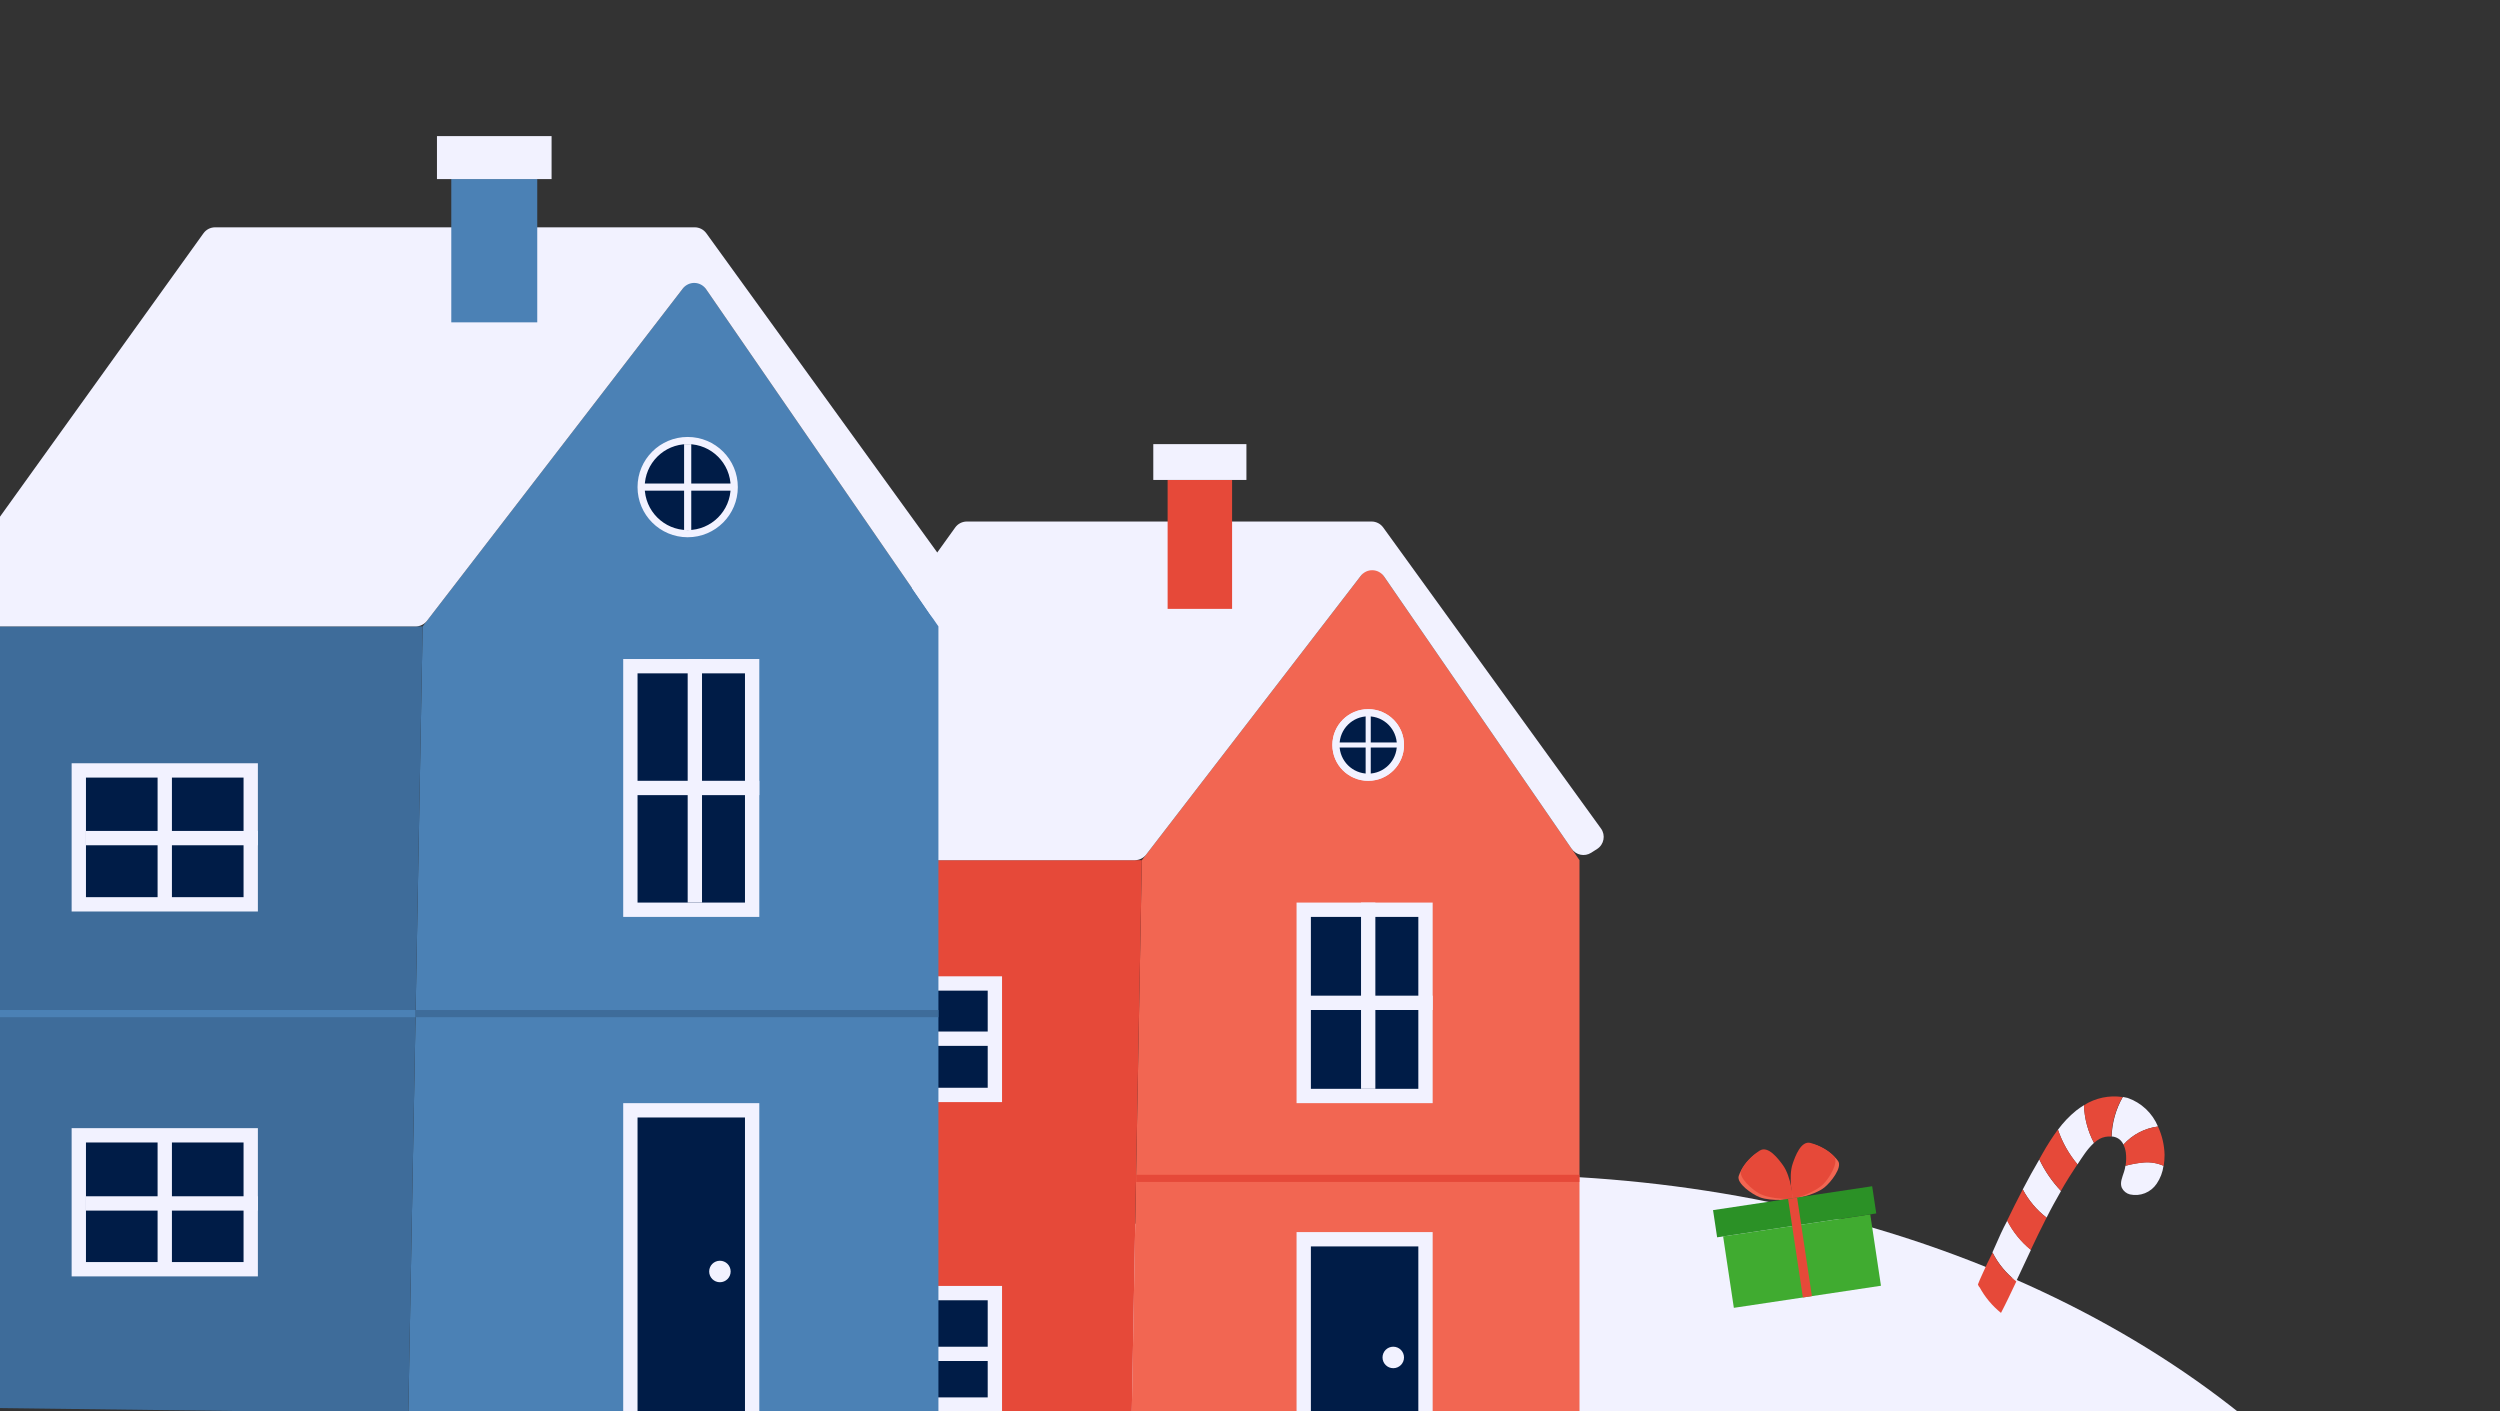 <svg width="349" height="197" viewBox="0 0 349 197" fill="none" xmlns="http://www.w3.org/2000/svg">
<rect x="0" y="0" width="349" height="197" fill="#333333" stroke="none"/>
<g clip-path="url(#clip0_301_211)">
<ellipse cx="209" cy="265.5" rx="140" ry="101.5" fill="#F2F2FF"/>
<path d="M254.691 165.765C253.252 166.91 250.261 167.4 250.261 167.4C250.261 167.4 249.898 164.294 250.752 162.473C251.204 161.509 252.25 159.336 253.56 159.867C254.869 160.399 255.974 161.204 256.598 162.081C257.222 162.958 255.583 165.055 254.691 165.765Z" fill="#F26652"/>
<path d="M254.532 165.306C253.224 166.594 250.301 167.394 250.301 167.394C250.301 167.394 249.606 164.344 250.261 162.444C250.608 161.439 251.416 159.17 252.775 159.562C254.135 159.953 255.321 160.638 256.035 161.445C256.75 162.252 255.344 164.507 254.532 165.306Z" fill="#E64939"/>
<path d="M245.631 167.124C247.342 167.797 250.345 167.388 250.345 167.388C250.345 167.388 249.781 164.312 248.429 162.821C247.714 162.032 246.077 160.262 244.981 161.154C243.885 162.047 243.065 163.141 242.726 164.162C242.387 165.184 244.569 166.707 245.631 167.124Z" fill="#F26652"/>
<path d="M245.647 166.639C247.276 167.486 250.305 167.393 250.305 167.393C250.305 167.393 250.074 164.274 248.89 162.65C248.264 161.791 246.826 159.858 245.641 160.632C244.456 161.406 243.524 162.408 243.077 163.389C242.631 164.37 244.637 166.113 245.647 166.639Z" fill="#E64939"/>
<rect x="240.548" y="172.604" width="20.768" height="10.081" transform="rotate(-8.535 240.548 172.604)" fill="#40AB30"/>
<rect x="239.14" y="168.932" width="22.463" height="3.84" transform="rotate(-8.535 239.14 168.932)" fill="#2B9126"/>
<rect x="250.875" y="167.171" width="13.921" height="1.272" transform="rotate(81.465 250.875 167.171)" fill="#E64939"/>
<path d="M279.328 172.175L278.144 174.831C278.937 176.402 280.072 177.776 281.465 178.852L283.521 174.475C282.147 173.359 281.023 171.967 280.22 170.39C279.899 170.991 279.607 171.58 279.328 172.175Z" fill="#F2F2FF"/>
<path d="M276.072 179.282C275.32 180.688 274.69 182.155 274.188 183.669C273.736 185.345 276.169 187.124 277.672 185.993C278 185.705 278.26 185.347 278.433 184.946C278.737 184.386 279.013 183.814 279.294 183.252C278.074 182.27 277.06 181.056 276.311 179.681C276.228 179.557 276.15 179.419 276.072 179.282Z" fill="#F2F2FF"/>
<path d="M282.379 166.041C283.188 167.579 284.321 168.924 285.701 169.982C286.324 168.731 287.017 167.487 287.718 166.262C286.481 164.962 285.46 163.474 284.691 161.853C283.89 163.22 283.114 164.622 282.379 166.041Z" fill="#F2F2FF"/>
<path d="M301.254 157.26C300.867 156.331 300.288 155.495 299.555 154.806C298.822 154.118 297.951 153.593 297 153.265C296.786 153.209 296.569 153.165 296.35 153.132C295.388 154.817 294.85 156.711 294.785 158.65C295.206 158.669 295.61 158.828 295.932 159.101C296.144 159.293 296.315 159.527 296.433 159.788C297.686 158.396 299.396 157.5 301.254 157.26V157.26Z" fill="#F2F2FF"/>
<path d="M296.708 162.746C296.668 163.037 296.602 163.323 296.511 163.601C296.277 164.336 295.898 165.129 296.214 165.834C296.326 166.057 296.485 166.254 296.68 166.411C296.874 166.567 297.1 166.68 297.343 166.742C298.042 166.896 298.772 166.836 299.438 166.569C300.103 166.302 300.672 165.842 301.072 165.247C301.584 164.499 301.911 163.64 302.024 162.741C301.171 162.359 300.236 162.196 299.304 162.268C298.426 162.348 297.557 162.508 296.708 162.746V162.746Z" fill="#F2F2FF"/>
<path d="M290.921 154.285C290.542 154.513 290.177 154.764 289.829 155.038C288.873 155.816 288.02 156.714 287.29 157.708C287.893 159.476 288.818 161.118 290.018 162.55C290.34 162.062 290.657 161.564 290.996 161.091C291.382 160.53 291.826 160.013 292.322 159.547C291.461 157.923 290.982 156.123 290.921 154.285V154.285Z" fill="#F2F2FF"/>
<path d="M280.191 170.402C280.994 171.98 282.118 173.371 283.492 174.487C284.212 172.973 284.936 171.469 285.7 169.982C284.321 168.924 283.187 167.579 282.378 166.041C281.627 167.477 280.897 168.939 280.191 170.402Z" fill="#E64939"/>
<path d="M276.698 177.954C276.503 178.392 276.288 178.838 276.118 179.31C276.176 179.456 276.234 179.601 276.356 179.709C277.105 181.085 278.119 182.299 279.339 183.281C280.084 181.858 280.779 180.365 281.481 178.892C280.088 177.816 278.954 176.443 278.161 174.871C277.642 175.877 277.158 176.915 276.698 177.954Z" fill="#E64939"/>
<path d="M301.254 157.261C299.397 157.501 297.686 158.398 296.433 159.79C296.604 160.141 296.716 160.517 296.767 160.904C296.843 161.515 296.829 162.134 296.727 162.741C297.581 162.512 298.454 162.361 299.335 162.291C300.267 162.22 301.202 162.382 302.055 162.764C302.134 162.25 302.174 161.73 302.174 161.21C302.139 159.845 301.826 158.501 301.254 157.261V157.261Z" fill="#E64939"/>
<path d="M285.144 161.019C284.981 161.287 284.832 161.56 284.683 161.834C285.452 163.454 286.473 164.942 287.709 166.242C288.427 164.976 289.204 163.743 290.011 162.531C288.811 161.099 287.886 159.457 287.283 157.689C286.504 158.755 285.79 159.868 285.144 161.019V161.019Z" fill="#E64939"/>
<path d="M296.312 153.148C294.437 152.865 292.523 153.269 290.922 154.286C290.982 156.123 291.461 157.923 292.323 159.548C292.559 159.338 292.816 159.152 293.089 158.993C293.598 158.725 294.174 158.611 294.746 158.666C294.812 156.727 295.349 154.833 296.312 153.148V153.148Z" fill="#E64939"/>
<path d="M220.498 120.083V213.286H195.889V176.815H182.5V213.286H157.703L159.4 120.083L191.646 78.209L220.498 120.083Z" fill="#F26652"/>
<rect x="-1" y="1" width="17" height="26" transform="matrix(-1 0 0 1 198 126)" fill="#001C47" stroke="#F2F2FF" stroke-width="2"/>
<rect x="-0.5" y="0.5" width="1" height="25" transform="matrix(-1 0 0 1 191 126)" fill="#001C47" stroke="#F2F2FF"/>
<rect x="-0.5" y="-0.5" width="1" height="17" transform="matrix(8.84539e-09 -1 -1 -1.60765e-08 199 140)" fill="#001C47" stroke="#F2F2FF"/>
<rect x="-1" y="1" width="17" height="41" transform="matrix(-1 0 0 1 198 172)" fill="#001C47" stroke="#F2F2FF" stroke-width="2"/>
<circle r="1.5" transform="matrix(-1 0 0 1 194.5 189.5)" fill="#F2F2FF"/>
<path d="M104.243 120.083H159.4L157.703 213.286L104.243 212.61V120.083Z" fill="#E64939"/>
<rect width="1" height="57.633" transform="matrix(1.19249e-08 -1 -1 -1.19249e-08 158.633 165)" fill="#E64939"/>
<rect width="1" height="61.849" transform="matrix(1.19249e-08 -1 -1 -1.19249e-08 220.481 165)" fill="#E64939"/>
<path d="M222.951 118.521L222.125 119.047C221.217 119.625 220.015 119.381 219.404 118.494L193.204 80.469C192.434 79.352 190.8 79.308 189.972 80.383L160.001 119.303C159.622 119.794 159.037 120.082 158.416 120.082H103.898C102.269 120.082 101.323 118.239 102.273 116.916L133.345 73.639C133.72 73.116 134.325 72.806 134.969 72.806H191.474C192.115 72.806 192.718 73.114 193.094 73.633L223.497 115.661C224.172 116.594 223.922 117.902 222.951 118.521Z" fill="#F2F2FF"/>
<rect width="9" height="18" transform="matrix(-1 0 0 1 172 67)" fill="#E64939"/>
<rect width="13" height="5" transform="matrix(-1 0 0 1 174 62)" fill="#F2F2FF"/>
<rect x="-1" y="1" width="20.063" height="15.56" transform="matrix(-1 0 0 1 137.884 136.292)" fill="#001C47" stroke="#F2F2FF" stroke-width="2"/>
<rect x="-0.5" y="0.5" width="1" height="19" transform="matrix(-1 0 0 1 126 135)" fill="#001C47" stroke="#F2F2FF"/>
<rect x="-0.5" y="-0.5" width="1" height="23" transform="matrix(1.19249e-08 -1 -1 -1.19249e-08 138 145)" fill="#001C47" stroke="#F2F2FF"/>
<rect x="-1" y="1" width="20.063" height="15.56" transform="matrix(-1 0 0 1 137.884 179.517)" fill="#001C47" stroke="#F2F2FF" stroke-width="2"/>
<rect x="-0.5" y="0.5" width="1" height="19" transform="matrix(-1 0 0 1 126 179)" fill="#001C47" stroke="#F2F2FF"/>
<rect x="-0.5" y="-0.5" width="1" height="23" transform="matrix(1.19249e-08 -1 -1 -1.19249e-08 138 189)" fill="#001C47" stroke="#F2F2FF"/>
<circle r="4.5" transform="matrix(-1 0 0 1 191 104)" fill="#001C47" stroke="#F2F2FF"/>
<circle r="4.5" transform="matrix(-1 0 0 1 191 104)" fill="#001C47" stroke="#F2F2FF"/>
<rect x="-0.179" y="0.179" width="0.357" height="8.214" transform="matrix(-1 0 0 1 191 99.714)" fill="#001C47" stroke="#F2F2FF" stroke-width="0.357"/>
<rect x="-0.179" y="-0.179" width="0.357" height="8.929" transform="matrix(1.19249e-08 -1 -1 -1.19249e-08 195.286 104)" fill="#001C47" stroke="#F2F2FF" stroke-width="0.357"/>
<path d="M131.004 87.448V197.285H102.003V154.306H89.5V197.285H57.002L59.002 87.448L97.003 38.102L131.004 87.448Z" fill="#4B81B5"/>
<rect x="-1" y="1" width="17" height="43" transform="matrix(-1 0 0 1 104 154)" fill="#001C47" stroke="#F2F2FF" stroke-width="2"/>
<circle r="1.5" transform="matrix(-1 0 0 1 100.5 177.5)" fill="#F2F2FF"/>
<path d="M-6.001 87.449H59.001L57.001 197.286L-6.001 196.49V87.449Z" fill="#3E6C9A"/>
<path d="M134.214 85.405L132.631 86.413C131.723 86.991 130.52 86.747 129.91 85.861L98.56 40.362C97.79 39.245 96.156 39.202 95.329 40.276L59.602 86.669C59.224 87.161 58.638 87.449 58.018 87.449H-7.102C-8.731 87.449 -9.676 85.606 -8.726 84.282L28.403 32.568C28.779 32.045 29.383 31.734 30.027 31.734H96.981C97.623 31.734 98.226 32.042 98.602 32.562L134.76 82.546C135.435 83.478 135.185 84.787 134.214 85.405Z" fill="#F2F2FF"/>
<rect width="12" height="20" transform="matrix(-1 0 0 1 75 25)" fill="#4B81B5"/>
<rect width="16" height="6" transform="matrix(-1 0 0 1 77 19)" fill="#F2F2FF"/>
<rect x="-1" y="1" width="24.001" height="18.694" transform="matrix(-1 0 0 1 34.001 106.551)" fill="#001C47" stroke="#F2F2FF" stroke-width="2"/>
<rect x="-1" y="1" width="17" height="34" transform="matrix(-1 0 0 1 104 92)" fill="#001C47" stroke="#F2F2FF" stroke-width="2"/>
<rect x="-0.5" y="0.5" width="1" height="19" transform="matrix(-1 0 0 1 23 107)" fill="#001C47" stroke="#F2F2FF"/>
<rect x="-0.5" y="0.5" width="1" height="33" transform="matrix(-1 0 0 1 97 92)" fill="#001C47" stroke="#F2F2FF"/>
<rect x="-0.5" y="-0.5" width="1" height="23" transform="matrix(1.19249e-08 -1 -1 -1.19249e-08 35 117)" fill="#001C47" stroke="#F2F2FF"/>
<rect x="-0.5" y="-0.5" width="1" height="17" transform="matrix(6.87975e-09 -1 -1 -2.06698e-08 105 110)" fill="#001C47" stroke="#F2F2FF"/>
<rect width="1" height="58" transform="matrix(1.19249e-08 -1 -1 -1.19249e-08 58 142)" fill="#4B81B5"/>
<rect width="1" height="73" transform="matrix(1.19249e-08 -1 -1 -1.19249e-08 131 142)" fill="#3E6C9A"/>
<rect x="-1" y="1" width="24.001" height="18.694" transform="matrix(-1 0 0 1 34.001 157.49)" fill="#001C47" stroke="#F2F2FF" stroke-width="2"/>
<rect x="-0.5" y="0.5" width="1" height="19" transform="matrix(-1 0 0 1 23 158)" fill="#001C47" stroke="#F2F2FF"/>
<rect x="-0.5" y="-0.5" width="1" height="23" transform="matrix(1.19249e-08 -1 -1 -1.19249e-08 35 168)" fill="#001C47" stroke="#F2F2FF"/>
<circle r="6.5" transform="matrix(-1 0 0 1 96 68)" fill="#001C47" stroke="#F2F2FF"/>
<rect x="-0.25" y="0.25" width="0.5" height="11.5" transform="matrix(-1 0 0 1 96 62)" fill="#001C47" stroke="#F2F2FF" stroke-width="0.5"/>
<rect x="-0.25" y="-0.25" width="0.5" height="12.5" transform="matrix(1.19249e-08 -1 -1 -1.19249e-08 102 68)" fill="#001C47" stroke="#F2F2FF" stroke-width="0.5"/>
</g>
<defs>
<clipPath id="clip0_301_211">
<rect width="349" height="197" fill="white"/>
</clipPath>
</defs>
</svg>
